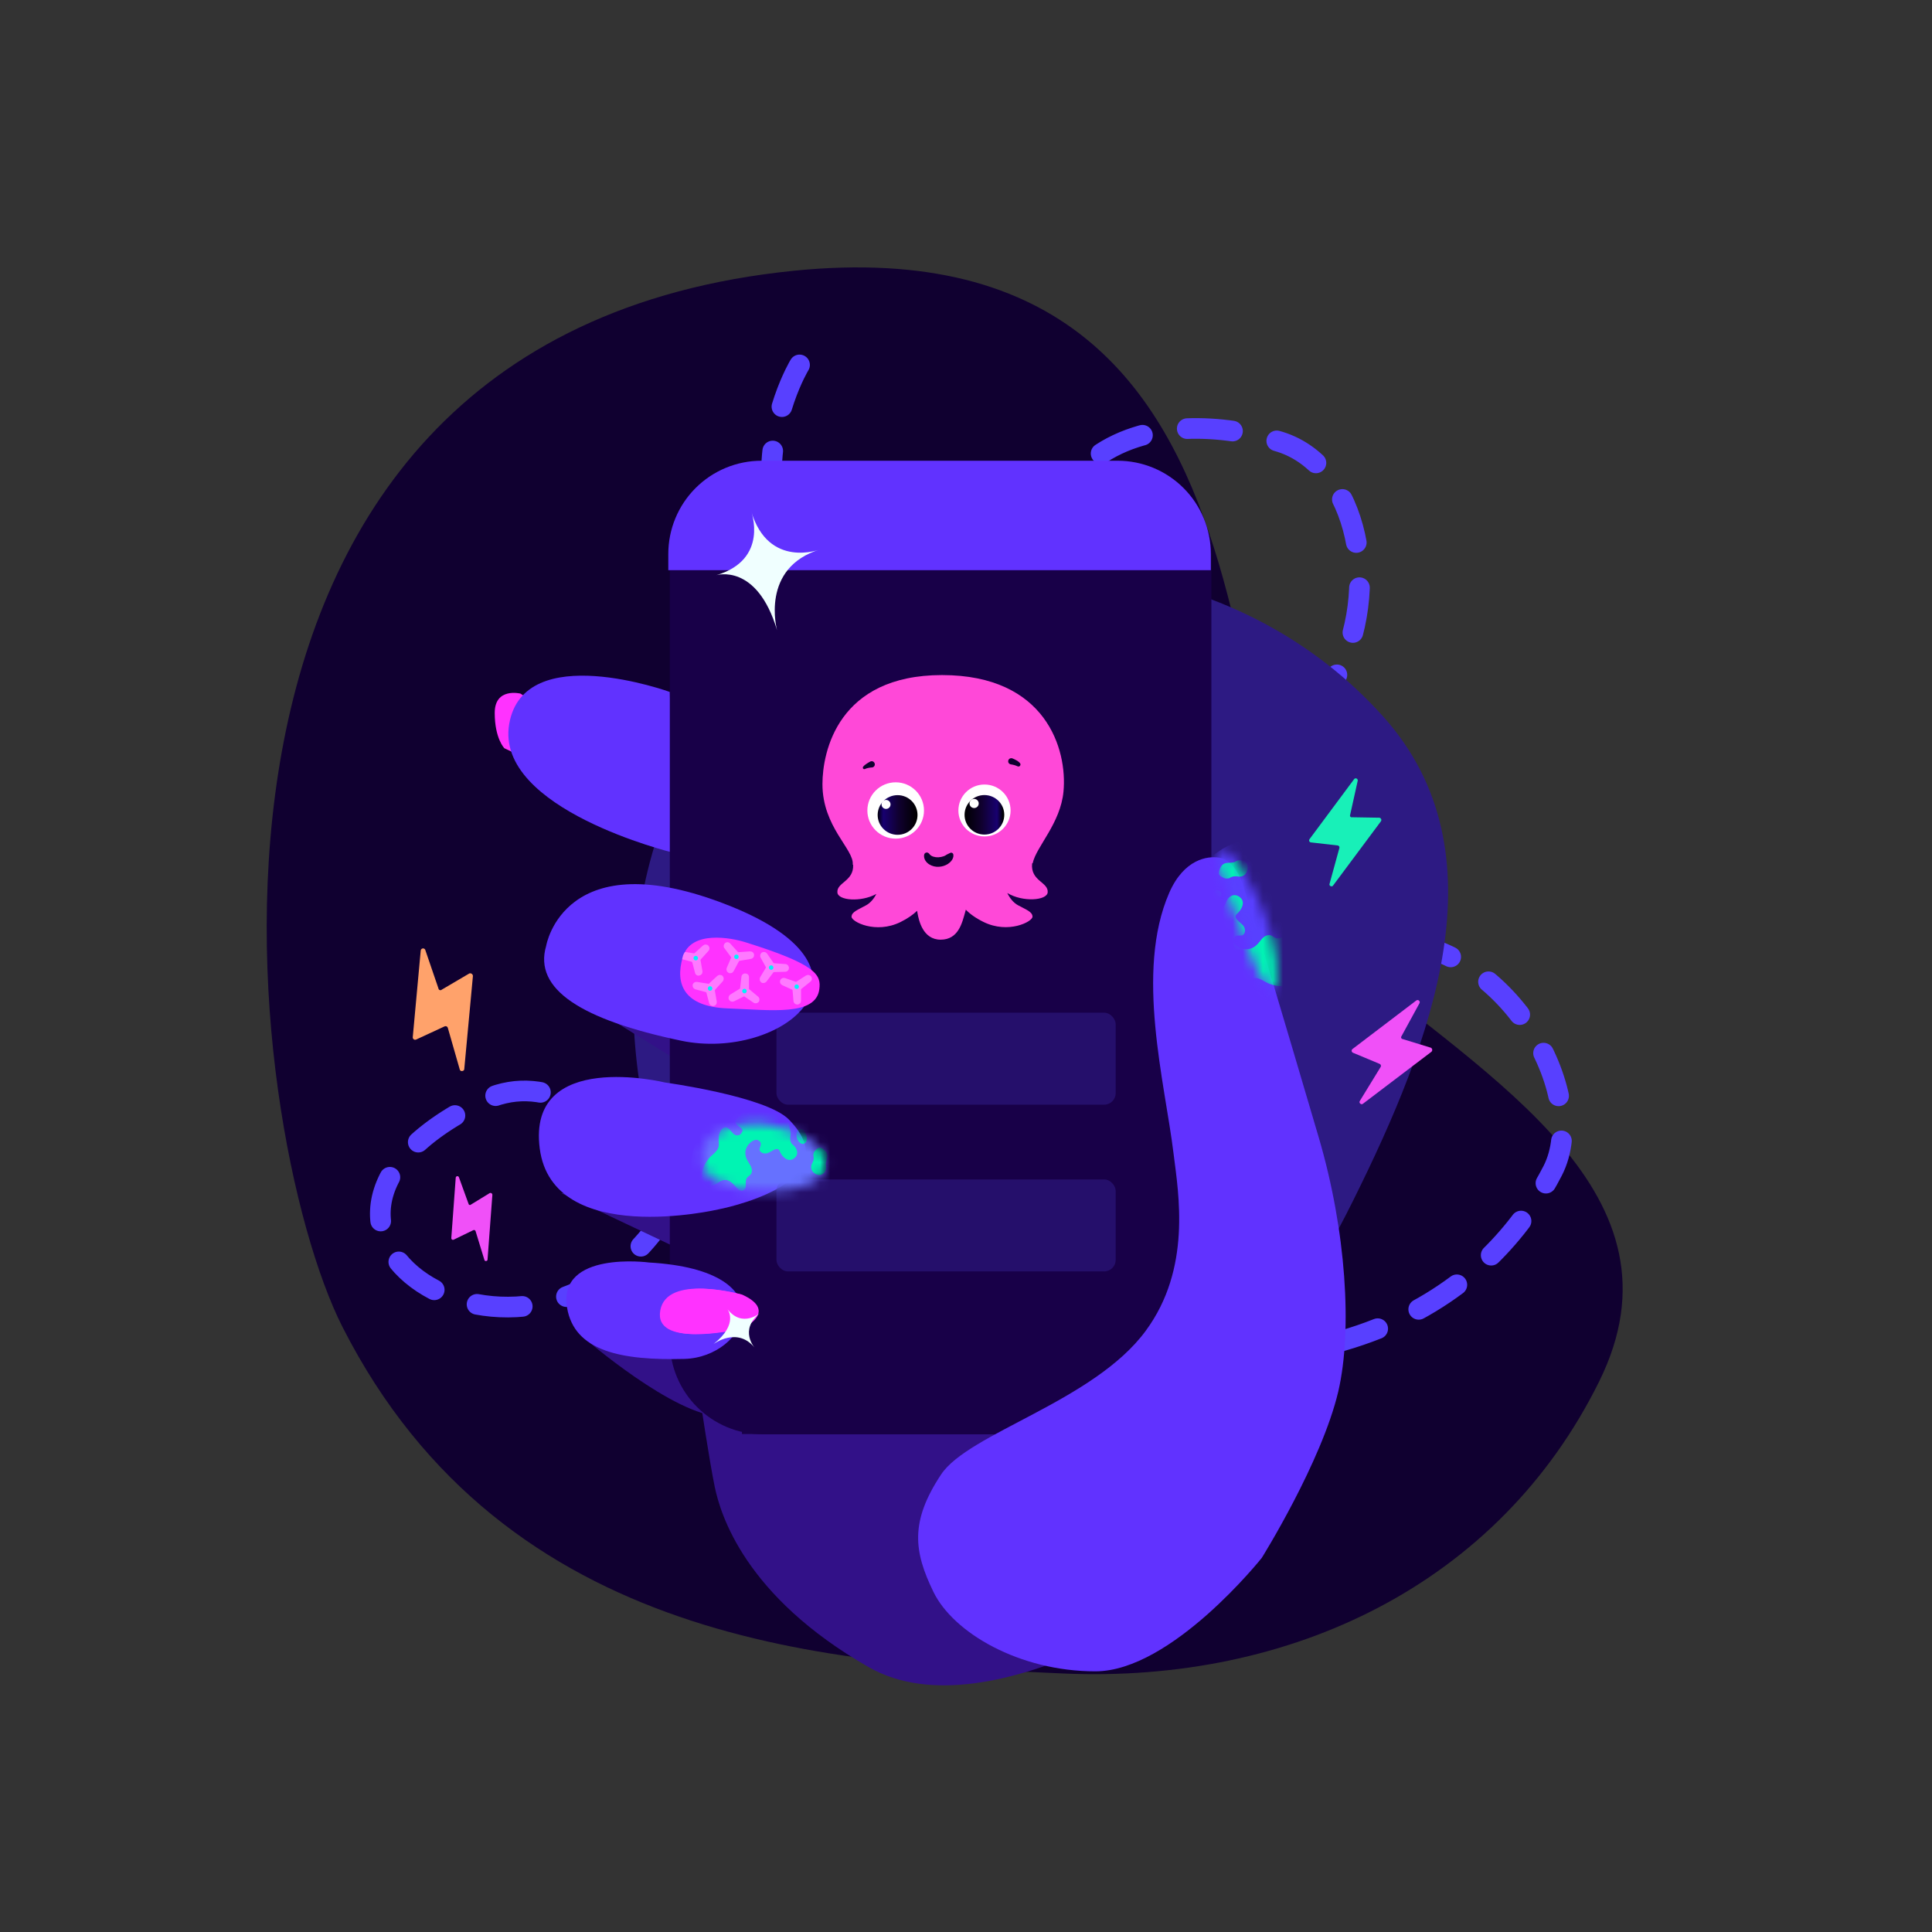 <svg role="img" aria-labelledby="intelligent-octo-app-title" fill="none" height="192" viewBox="0 0 192 192" width="192" xmlns="http://www.w3.org/2000/svg" xmlns:xlink="http://www.w3.org/1999/xlink">
	<rect x="0" y="0" width="192" height="192" fill="#333333" stroke="none"/>
	<title id="intelligent-octo-app-title">
		Icon showing Octopus app
	</title>
	<linearGradient id="intelligent-octo-app-a">
		<stop offset="0" />
		<stop offset=".448" stop-color="#100030" />
		<stop offset=".84" stop-color="#180070" />
		<stop offset="1" />
	</linearGradient>
	<linearGradient id="intelligent-octo-app-b" gradientUnits="userSpaceOnUse" x1="91.078" x2="87.165" xlink:href="#intelligent-octo-app-a" y1="80.989" y2="80.989" />
	<linearGradient id="intelligent-octo-app-c" gradientUnits="userSpaceOnUse" x1="95.868" x2="99.698" xlink:href="#intelligent-octo-app-a" y1="80.978" y2="80.978" />
	<clipPath id="intelligent-octo-app-d">
		<path d="m0 0h192v192h-192z" />
	</clipPath>
	<mask id="intelligent-octo-app-e" height="8" maskUnits="userSpaceOnUse" width="14" x="69" y="111">
		<path d="m75.836 111.73s-6.388-.479-6.069 3.513c.319 3.993 8.305 3.035 8.305 3.035s4.472-.32 3.993-3.035-6.229-3.513-6.229-3.513z" fill="#ff32ff" />
	</mask>
	<mask id="intelligent-octo-app-f" height="15" maskUnits="userSpaceOnUse" width="7" x="120" y="84">
		<path d="m120.874 85.307s.447-1.134 1.086-.815 5.27 7.027 4.951 12.936-6.037-12.122-6.037-12.122z" fill="#ff32ff" />
	</mask>
	<g clip-path="url(#intelligent-octo-app-d)">
		<path clip-rule="evenodd" d="m78.908 26.905c53.232-5.364 39.848 55.983 54.561 68.217 14.698 12.223 34.646 23.566 25.458 42.159-9.958 20.152-30.619 30.001-53.195 29.031-22.533-.969-55.516-2.62-71.688-34.423-9.793-19.259-21.245-98.323 44.864-104.984z" fill="#100030" fill-rule="evenodd" />
		<path d="m79.459 36.265s-12.479 20.48 15.295 34.632c42.425 21.617 47.938-22.04 32.503-26.972-11.107-3.55-31.949-2.4-21.696 32.979 6.598 22.764 31.884 16.595 31.884 16.595 12.285 0 20.741 15.314 16.856 22.856-4.857 9.428-17.713 23.998-52.282 16.856-34.569-7.143-41.425-29.998-54.282-23.713-26.076 12.748 5.882 32.855 19.142 9.999" stroke="#5840ff" stroke-dasharray="4.51 4.51" stroke-linecap="round" stroke-width="2.052" />
		<path clip-rule="evenodd" d="m137.486 71.237c12.087 13.508 4.804 32.333-2.975 47.999-7.772 15.651-18.212 28.809-35.885 26.338-19.155-2.678-31.447-17.143-34.8-36.22-3.347-19.041 2.376-39.014 19.158-47.698 17.704-9.162 40.719-5.821 54.502 9.581z" fill="#2d1a83" fill-rule="evenodd" />
		<g fill="#321188">
			<path d="m57.997 132.923s9.039 7.842 13.719 7.842c4.679 0 3.897-5.015 3.897-5.015z" />
			<path d="m55.793 118.581 14.853 7.027 1.645-7.49z" />
			<path d="m120.377 156.857s-21.693 15.88-34.045 8.822c-12.352-7.058-14.744-15.236-15.303-17.919-1.038-5.111-3.029-19.76-3.029-19.76l42.749 3.246z" />
			<path d="m54.978 97.755 14.965 9.247 2.108-5.142z" />
		</g>
		<path d="m51.72 68.928s-2.555-.639-2.555 1.917c0 2.555.958 3.514.958 3.514l3.354 1.597.479-5.59z" fill="#ff32ff" />
		<path d="m66.573 68.768.319 15.971s-17.728-4.312-16.29-12.777 15.971-3.194 15.971-3.194z" fill="#6132ff" />
		<path d="m111.14 46.234h-35.328c-5.107 0-9.247 4.14-9.247 9.247v77.809c0 5.107 4.14 9.247 9.247 9.247h35.328c5.107 0 9.247-4.14 9.247-9.247v-77.809c0-5.107-4.14-9.247-9.247-9.247z" fill="#180048" />
		<rect fill="#2d1a83" fill-opacity=".6" height="9.142" rx="1.143" width="33.712" x="77.163" y="100.64" />
		<path d="m54.276 94.002s1.757-10.541 18.207-3.993 5.111 15.491-4.791 13.415-14.693-5.111-13.415-9.423z" fill="#6132ff" />
		<path d="m66.094 107.578s-13.735-3.354-12.457 6.548c1.278 9.901 17.728 6.068 17.728 6.068s13.336-2.507 7.027-8.943c-2.252-2.3-12.297-3.673-12.297-3.673z" fill="#6132ff" />
		<path d="m64.496 125.465s-9.071-1.214-8.145 4.472c.719 4.376 5.43 5.27 11.659 5.11 6.229-.159 10.381-8.784-3.514-9.582z" fill="#6132ff" />
		<path d="m73.734 139.083h38.283v3.428h-38.283z" fill="#180048" />
		<path d="m74.063 93.635c-1.373-.431-5.414-1.23-6.213 1.485-.798 2.715.16 4.935 4.472 5.095 4.312.16 8.768.783 9.103-1.917.176-1.389-.192-2.428-7.362-4.663z" fill="#ff32ff" />
		<rect fill="#2d1a83" fill-opacity=".6" height="9.142" rx="1.143" width="33.712" x="77.163" y="117.21" />
		<path d="m123.701 88.572s-.623-3.002-2.54-3.338c-1.134-.192-3.497.128-4.967 3.498-3.417 7.842-.415 18.925.432 25.905.511 4.056 1.788 11.435-2.763 17.615-5.159 7.027-17.632 10.158-20.347 14.294-3.082 4.664-2.721 7.612-.749 11.66s8.512 7.889 16.089 7.889c7.576 0 16.537-11.274 16.537-11.274s5.942-9.505 7.603-16.532c1.421-6.117.782-16.018-1.949-25.281-7.666-26.033-7.346-24.436-7.346-24.436z" fill="#6132ff" />
		<path d="m73.76 128.659s-7.347-2.076-7.985 1.597 7.027 1.916 7.506 1.916c.479 0 4.2-1.82.479-3.513z" fill="#ff32ff" />
		<path d="m111.068 45.787h-35.391c-2.457 0-4.813.976-6.55 2.713-1.737 1.737-2.713 4.093-2.713 6.55v1.613h53.917v-1.613c0-2.457-.976-4.813-2.713-6.55s-4.093-2.713-6.55-2.713z" fill="#6132ff" />
		<path d="m70.502 98.538.287 1.086c.007.014.019.026.034.032.015.006.031.006.046.001.032 0 .048-.032.048-.064l-.192-1.102-.08-.112h-.112z" fill="#ff79ff" stroke="#ff79ff" stroke-miterlimit="10" stroke-width=".639" />
		<path d="m70.278 98.299-1.086-.287c-.015-.007-.028-.018-.037-.032s-.013-.031-.011-.048c.007-.014.019-.026.034-.032.015-.006.031-.006.046-.001l1.102.176.112.08-.032.112z" fill="#ff79ff" stroke="#ff79ff" stroke-miterlimit="10" stroke-width=".639" />
		<path d="m70.837 98.139.751-.831c.009-.015.013-.031.013-.048s-.004-.033-.013-.048c-.011-.009-.025-.014-.04-.014s-.029.005-.04.014l-.831.767-.048.128.08.08z" fill="#ff79ff" stroke="#ff79ff" stroke-miterlimit="10" stroke-width=".639" />
		<path d="m70.566 98.458c.123 0 .224-.1.224-.224s-.1-.224-.224-.224-.224.1-.224.224.1.224.224.224z" fill="#00f3f9" />
		<path d="m69.096 95.52.287 1.086c0 .032.032.048.064.032.032-.016.048-.032.048-.064l-.192-1.102-.064-.112h-.128z" fill="#ff79ff" stroke="#ff79ff" stroke-miterlimit="10" stroke-width=".639" />
		<path d="m68.873 95.28-1.086-.287c-.032-.016-.064-.048-.048-.08.016-.032.032-.048.064-.032l1.102.176.112.08v.112z" fill="#ff79ff" stroke="#ff79ff" stroke-miterlimit="10" stroke-width=".639" />
		<path d="m69.415 95.121.751-.831c.007-.006.012-.013.016-.022.004-.008.006-.017.006-.026s-.002-.018-.006-.026c-.004-.008-.009-.016-.016-.022-.011-.009-.025-.014-.04-.014-.015 0-.029.005-.04.014l-.831.751-.048.128.08.08z" fill="#ff79ff" stroke="#ff79ff" stroke-miterlimit="10" stroke-width=".639" />
		<path d="m69.144 95.44c.123 0 .224-.1.224-.224s-.1-.224-.224-.224c-.123 0-.224.1-.224.224s.1.224.224.224z" fill="#00f3f9" />
		<path d="m74.128 98.746.942.639c.016.016.064 0 .08-.016.016-.016.016-.064-.016-.08l-.863-.719-.128-.032-.08.096z" fill="#ff79ff" stroke="#ff79ff" stroke-miterlimit="10" stroke-width=".639" />
		<path d="m73.808 98.73-1.006.495c-.015.006-.031.005-.046-.001-.015-.006-.027-.017-.034-.031-.016-.016 0-.064.016-.08l.958-.591h.144l.048.096z" fill="#ff79ff" stroke="#ff79ff" stroke-miterlimit="10" stroke-width=".639" />
		<path d="m74.112 98.235v-1.118c.016-.032-.016-.064-.048-.064-.032 0-.064.016-.064.048l-.128 1.102.048.128h.128z" fill="#ff79ff" stroke="#ff79ff" stroke-miterlimit="10" stroke-width=".639" />
		<path d="m73.983 98.714c.123 0 .224-.1.224-.224s-.1-.224-.224-.224c-.123 0-.224.1-.224.224s.1.224.224.224z" fill="#00f3f9" />
		<path d="m72.961 95.28-.447 1.038c-.016.016 0 .064.032.08.032.016.064 0 .08-.032l.527-.99v-.128l-.112-.048z" fill="#ff79ff" stroke="#ff79ff" stroke-miterlimit="10" stroke-width=".639" />
		<path d="m72.929 94.96-.671-.91c-.032-.016-.032-.048 0-.08.032-.032.064-.016.08.016l.751.83.048.128-.096.064z" fill="#ff79ff" stroke="#ff79ff" stroke-miterlimit="10" stroke-width=".639" />
		<path d="m73.457 95.168 1.118-.192c.032 0 .048-.032.048-.064 0-.032-.032-.048-.064-.048l-1.118.08-.128.064v.128z" fill="#ff79ff" stroke="#ff79ff" stroke-miterlimit="10" stroke-width=".639" />
		<path d="m73.185 95.312c.123 0 .224-.1.224-.224 0-.123-.1-.224-.224-.224s-.224.1-.224.224c0 .123.1.224.224.224z" fill="#00f3f9" />
		<path d="m76.395 96.318-.575.958c-.008.015-.011.033-.008.051s.011.033.024.045c.016.016.064 0 .08-.016l.671-.894v-.128l-.096-.064z" fill="#ff79ff" stroke="#ff79ff" stroke-miterlimit="10" stroke-width=".639" />
		<path d="m76.412 95.999-.543-.99c-.016-.016 0-.064.016-.08.013-.007.028-.009.043-.006.015.003.028.011.037.022l.639.926v.128l-.096.064z" fill="#ff79ff" stroke="#ff79ff" stroke-miterlimit="10" stroke-width=".639" />
		<path d="m76.906 96.286 1.134-.032c.032 0 .048-.032.048-.064 0-.032-.016-.048-.048-.064l-1.118-.08-.128.048v.112z" fill="#ff79ff" stroke="#ff79ff" stroke-miterlimit="10" stroke-width=".639" />
		<path d="m76.635 96.382c.123 0 .224-.1.224-.224 0-.123-.1-.224-.224-.224s-.224.1-.224.224c0 .123.1.224.224.224z" fill="#00f3f9" />
		<path d="m79.078 98.346.096 1.118c0 .032.032.048.064.048.013 0 .025-.005.034-.014.009-.009.014-.021.014-.034v-1.118l-.064-.112h-.112z" fill="#ff79ff" stroke="#ff79ff" stroke-miterlimit="10" stroke-width=".639" />
		<path d="m78.886 98.075-1.022-.463c-.014-.007-.026-.019-.032-.034-.006-.015-.006-.031-.001-.046.007-.014.019-.025.034-.031.015-.006.031-.006.046-.001l1.054.367.096.096-.048.112z" fill="#ff79ff" stroke="#ff79ff" stroke-miterlimit="10" stroke-width=".639" />
		<path d="m79.461 98.011.878-.703c.032-.016.032-.048.016-.08-.009-.011-.022-.019-.037-.022-.015-.003-.03-.001-.043.006l-.942.607-.064.128.064.08z" fill="#ff79ff" stroke="#ff79ff" stroke-miterlimit="10" stroke-width=".639" />
		<path d="m79.174 98.283c.123 0 .224-.1.224-.224 0-.123-.1-.224-.224-.224s-.224.1-.224.224c0 .123.1.224.224.224z" fill="#00f3f9" />
		<g mask="url(#intelligent-octo-app-e)">
			<path d="m81.064 122.441-.112.096c-.874.676-1.889 1.146-2.97 1.374-1.08.237-2.199.226-3.274-.032-1.321-.318-2.537-.973-3.53-1.901-1-.923-1.743-2.089-2.156-3.386-.463-1.422-.496-2.95-.096-4.392.415-1.439 1.256-2.72 2.412-3.673.377-.318.789-.592 1.23-.814 1.192-.612 2.527-.893 3.865-.815 1.333.083 2.621.512 3.737 1.246 1.145.749 2.076 1.784 2.699 3.002.657 1.258.956 2.673.862 4.089-.108 1.624-.748 3.168-1.821 4.392-.262.291-.545.563-.847.814z" fill="#6671ff" />
			<g fill="#00f4b3">
				<path d="m72.567 109.712c.687-.064 1.054.272 1.15.783s-.719.591-.639 1.022c.08.431.799.511.703.91-.029.09-.078.172-.144.24-.059.076-.144.128-.239.144-.094.023-.193.023-.287 0-.086-.036-.167-.085-.24-.144-.303-.32-.543-.815-.974-.591s-.527.926-.463 1.533c.064.607-.335.895-.798 1.31-.463.415-1.198 1.629-.751 2.427.447.799 1.134.432 1.597.112.463-.319.958-.239 1.373.208.415.447.735.846 1.054.607.319-.24.144-.48.224-.975.08-.495.591-.383.591-.974s-.639-.926-.655-1.725c-.016-.798.847-1.501 1.278-1.277.431.223.224.527.144.814-.08.288.287.575.719.479s1.054-.766 1.278-.207.846 1.166 1.437.702c.591-.463.176-1.118-.128-1.341-.303-.224-.303-.623-.224-1.022.08-.4-.303-.863-.096-1.374.208-.511.942-.367 1.421-.591.108-.061.192-.157.239-.271.05-.122.061-.255.032-.383-1.121-.737-2.415-1.166-3.753-1.246-1.334-.072-2.663.215-3.849.83z" />
				<path d="m81.319 114.088c-.102.046-.19.118-.256.208-.072.063-.131.139-.176.223-.036.092-.058.189-.064.288.042.129.053.265.032.399-.018.13-.062.255-.128.368-.128.223-.287.766.367 1.117.655.352 1.118-.383.99-.846-.128-.463.431-.91-.032-1.437-.127-.157-.292-.278-.479-.352h-.128c-.023-.001-.047.003-.069.011-.022.009-.042.021-.059.037z" />
				<path d="m79.402 112.22s.447-.192.687.447c.24.639.016.91-.224 1.006-.24.096-.671-.319-.703-.735-.032-.415.048-.655.239-.718z" />
			</g>
		</g>
		<path d="m73.6 128.643s-7.347-2.076-7.985 1.597 7.027 1.916 7.506 1.916c.479 0 4.2-1.804.479-3.513z" fill="#ff32ff" />
		<path d="m68.138 94.466-.192.335c-.044.086-.076.177-.096.272l-.064.256-.99.24v-1.054z" fill="#6132ff" />
		<g mask="url(#intelligent-octo-app-f)">
			<path d="m129.882 84.334.144.08c.996.655 1.836 1.522 2.459 2.539.625 1.024 1.007 2.176 1.118 3.37.143 1.462-.093 2.936-.686 4.28-.586 1.351-1.517 2.524-2.699 3.402-1.284.989-2.838 1.562-4.456 1.645-1.619.089-3.228-.311-4.616-1.15-.453-.28-.876-.606-1.262-.974-1.046-1.002-1.806-2.264-2.204-3.657-.398-1.397-.415-2.875-.047-4.28.355-1.435 1.082-2.752 2.108-3.817 1.057-1.116 2.399-1.922 3.881-2.332 1.697-.463 3.5-.351 5.126.32.394.159.773.352 1.134.575z" fill="#5840ff" />
			<g fill="#00f4b3">
				<path d="m119.868 97.525c-.287-.671-.096-1.182.415-1.453.512-.272.847.527 1.262.287.415-.239.256-.99.687-1.038.1-.003.198.019.287.064.097.04.18.107.24.192.048.089.081.187.096.287.002.105-.02.208-.064.303-.208.431-.639.846-.256 1.214.384.367 1.134.208 1.725-.08s1.038.032 1.629.351 2.092.655 2.747-.08c.655-.735.048-1.31-.447-1.693s-.591-.878-.271-1.469c.319-.591.59-1.054.239-1.278-.351-.224-.543.016-1.07.112-.527.096-.607-.479-1.214-.272-.607.208-.718.974-1.533 1.278-.814.303-1.837-.319-1.757-.847.08-.527.463-.415.783-.431.319-.016.495-.511.239-.91-.255-.399-1.165-.798-.67-1.246s.894-1.262.207-1.709c-.686-.447-1.214.208-1.325.623-.112.415-.527.527-.959.575-.431.048-.766.623-1.373.591-.607-.032-.703-.846-1.102-1.246-.108-.091-.242-.147-.383-.16-.136-.003-.27.036-.384.112-.362 1.401-.34 2.874.064 4.264.383 1.395 1.14 2.66 2.188 3.657z" />
				<path d="m121.257 87.033c.082.079.18.139.288.176.09.061.195.094.303.096.108.014.217.003.32-.032.116-.081.246-.141.383-.176.143-.016.288-.016.431 0 .272.064.879.032 1.006-.767.128-.798-.782-1.006-1.197-.719-.416.287-1.086-.112-1.47.543-.111.19-.177.403-.191.623.003.049.013.098.032.144.032.032.047.08.095.112z" />
				<path d="m120.028 89.652s-.367-.399.208-.878.926-.335 1.102-.112c.175.224-.096.783-.496.974-.399.192-.686.176-.814.016z" />
			</g>
		</g>
		<path d="m102.632 85.768c.345-1.619 2.758-3.933 3.057-7.108.393-4.168-1.721-11.572-12.072-11.572-10.358 0-11.883 7.647-11.883 10.837 0 4.269 3.151 6.474 3.01 7.991.016.008.024.023.039.031.079 1.642-1.658 1.744-1.564 2.752.071.79 2.326.985 3.875.141-.244.469-.59.891-1.022 1.126-.802.446-1.446.657-1.446 1.142 0 .493 2.397 1.736 4.865.524.731-.36 1.257-.743 1.65-1.118.016.086.024.164.039.227.126.704.527 2.643 2.303 2.643 1.776 0 2.138-1.705 2.429-2.721.024-.078.047-.164.071-.258.401.414.967.829 1.76 1.22 2.468 1.212 4.865-.031 4.865-.524s-.644-.704-1.446-1.142c-.456-.25-.809-.704-1.061-1.212 1.548.93 3.937.751 4.016-.063.094-1.032-1.721-1.11-1.548-2.87.008-.008.039-.023.063-.047z" fill="#ff48d8" />
		<path d="m89.012 83.344c1.554 0 2.813-1.253 2.813-2.799s-1.26-2.799-2.813-2.799-2.814 1.253-2.814 2.799 1.26 2.799 2.814 2.799z" fill="#fff" />
		<path d="m89.201 82.961c1.094 0 1.98-.882 1.98-1.97 0-1.088-.887-1.97-1.98-1.97s-1.98.882-1.98 1.97c0 1.088.887 1.97 1.98 1.97z" fill="url(#intelligent-octo-app-b)" />
		<path d="m88.054 80.388c.247 0 .448-.2.448-.446 0-.246-.201-.446-.448-.446s-.448.2-.448.446c0 .246.201.446.448.446z" fill="#fff" />
		<path d="m97.838 83.125c1.432 0 2.593-1.155 2.593-2.58s-1.161-2.58-2.593-2.58c-1.432 0-2.594 1.155-2.594 2.58s1.161 2.58 2.594 2.58z" fill="#fff" />
		<path d="m97.83 82.938c1.089 0 1.973-.879 1.973-1.963 0-1.084-.883-1.963-1.973-1.963-1.089 0-1.973.879-1.973 1.963 0 1.084.883 1.963 1.973 1.963z" fill="url(#intelligent-octo-app-c)" />
		<path d="m96.808 80.302c.252 0 .456-.203.456-.454 0-.25-.204-.454-.456-.454-.252 0-.456.203-.456.454 0 .251.204.454.456.454z" fill="#fff" />
		<path d="m100.635 75.376c.071.031.126.055.189.086s.118.063.181.094c.063.031.118.07.181.117.062.047.125.094.188.18.071.086.047.211-.039.281-.063.047-.134.055-.204.023l-.079-.031c-.016-.008-.063-.031-.11-.047-.047-.016-.102-.031-.149-.047-.055-.016-.11-.024-.165-.039-.055-.008-.118-.023-.165-.031-.173-.023-.291-.172-.268-.344.024-.172.173-.289.346-.266.032 0 .055.008.079.024z" fill="#100030" />
		<path d="m86.647 76.268c-.055 0-.11.008-.173.016-.055.008-.118.016-.173.031-.055.008-.11.023-.165.039-.047.016-.102.031-.126.047l-.047.023c-.079.039-.165 0-.204-.07-.024-.055-.016-.11.016-.149.055-.078.11-.133.173-.18.055-.047.118-.086.173-.125s.118-.07.173-.11c.063-.031.118-.063.181-.102l.016-.008c.157-.078.346-.008.416.149.079.156.008.344-.149.414-.024.016-.063.024-.11.024z" fill="#100030" />
		<path d="m92.423 84.939c.047.047.086.078.141.11.055.031.118.062.197.086.149.047.322.07.495.062s.361-.047.519-.102c.079-.031.157-.063.212-.102.031-.016.055-.031.071-.047.024-.016.032-.016.055-.031l.322-.156c.102-.055.228-.008.283.094.008.023.016.047.024.062.016.11.008.235-.032.328-.008.024-.016.055-.024.07l-.031.07c-.024.047-.047.078-.079.125-.11.149-.236.258-.377.352-.275.172-.582.266-.904.281-.322.016-.652-.055-.951-.242-.149-.094-.283-.219-.385-.383-.102-.164-.157-.375-.118-.579.031-.149.173-.242.322-.211.063.016.11.047.149.086z" fill="#100030" />
		<path d="m70.894 133.58s2.412-1.818 4.15.414c0 0-1.695-1.817.533-3.552 0 0-1.778 1.593-3.284-.341 0 0 1.178 1.473-1.399 3.479z" fill="#f0ffff" />
		<path d="m41.813 94.437-.794 8.647c-.002.04.006.08.024.116s.044.066.077.089c.033.023.071.037.111.041.04.004.08-.003.117-.018l2.819-1.305c.029-.016.061-.026.094-.028.033-.003.066.001.097.012.031.011.06.029.084.052.024.022.043.05.055.08l1.197 4.173c.051.222.44.174.444-.047l.86-9.255c-.001-.042-.012-.084-.031-.121-.02-.037-.048-.07-.082-.095-.035-.025-.074-.041-.116-.048-.042-.007-.085-.004-.125.009l-2.741 1.611c-.026.025-.059.043-.094.05-.035.008-.072.005-.107-.007-.034-.012-.064-.034-.087-.062s-.037-.062-.042-.099l-1.314-3.843c-.02-.045-.054-.083-.097-.107s-.092-.035-.142-.03c-.049.005-.095.026-.132.059-.037.033-.062.077-.072.125z" fill="#ffa26b" />
		<path d="m134.584 77.413-4.452 5.99c-.019.028-.031.061-.034.095s.002.069.016.1.036.059.063.079c.028.021.06.034.094.039l2.652.304c.028.001.056.009.082.021.025.013.047.031.065.053s.031.048.039.075c.007.027.008.056.004.084l-.989 3.598c-.062.186.245.325.347.164l4.772-6.406c.019-.032.029-.067.032-.103.002-.036-.004-.073-.018-.106-.015-.034-.036-.064-.064-.087s-.06-.041-.096-.05l-2.732-.045c-.03.007-.062.005-.092-.005-.029-.01-.055-.029-.075-.053s-.032-.053-.036-.084 0-.062.013-.091l.756-3.408c.005-.042-.003-.085-.024-.122-.02-.037-.052-.067-.09-.085-.039-.018-.082-.024-.124-.016-.041.008-.08.029-.109.059z" fill="#18f0b8" />
		<path d="m140.766 99.415-6.363 4.84c-.029.023-.05.053-.064.088-.013.034-.018.071-.013.108.005.036.019.071.042.1.022.029.051.053.084.068l2.639 1.102c.029.009.056.025.078.046.022.02.04.046.052.074s.018.058.017.088c-.001.031-.008.061-.021.088l-2.087 3.408c-.119.173.155.407.308.272l6.817-5.173c.028-.027.05-.06.063-.097s.018-.076.013-.115-.018-.076-.04-.108c-.021-.033-.05-.06-.083-.08l-2.799-.859c-.033-.002-.065-.013-.093-.033-.027-.019-.048-.045-.062-.076-.013-.031-.017-.065-.012-.098s.019-.064.041-.09l1.791-3.282c.018-.042.023-.088.013-.133-.01-.044-.034-.085-.068-.115-.034-.03-.077-.049-.122-.053-.046-.004-.091.006-.131.029z" fill="#f050f8" />
		<path d="m45.292 117.018-.443 6.029c-.001.027.005.055.018.08.013.024.032.046.055.061.023.015.05.025.077.027.028.002.056-.003.081-.014l1.945-.944c.02-.011.042-.019.065-.021s.046 0 .068.008c.022.007.042.019.059.034.017.016.03.035.04.056l.886 2.889c.038.154.308.116.308-.039l.481-6.452c-.001-.029-.009-.058-.023-.084s-.034-.048-.059-.065c-.024-.017-.052-.028-.081-.032s-.059-.001-.087.008l-1.887 1.156c-.018.017-.04.03-.065.036-.025.006-.05.004-.074-.004s-.045-.022-.061-.041c-.016-.02-.027-.043-.03-.068l-.963-2.658c-.015-.031-.039-.057-.069-.074-.03-.016-.065-.023-.099-.019-.034.005-.066.02-.091.043-.025.024-.042.054-.049.088z" fill="#f050f8" />
		<path d="m77.226 62.643s-1.746-6.258 4.33-8.061c0 0-5.181 2.033-6.909-3.79 0 0 1.812 4.806-3.454 6.369 0 0 4.036-1.252 6.034 5.482z" fill="#f0ffff" />
	</g>
</svg>
